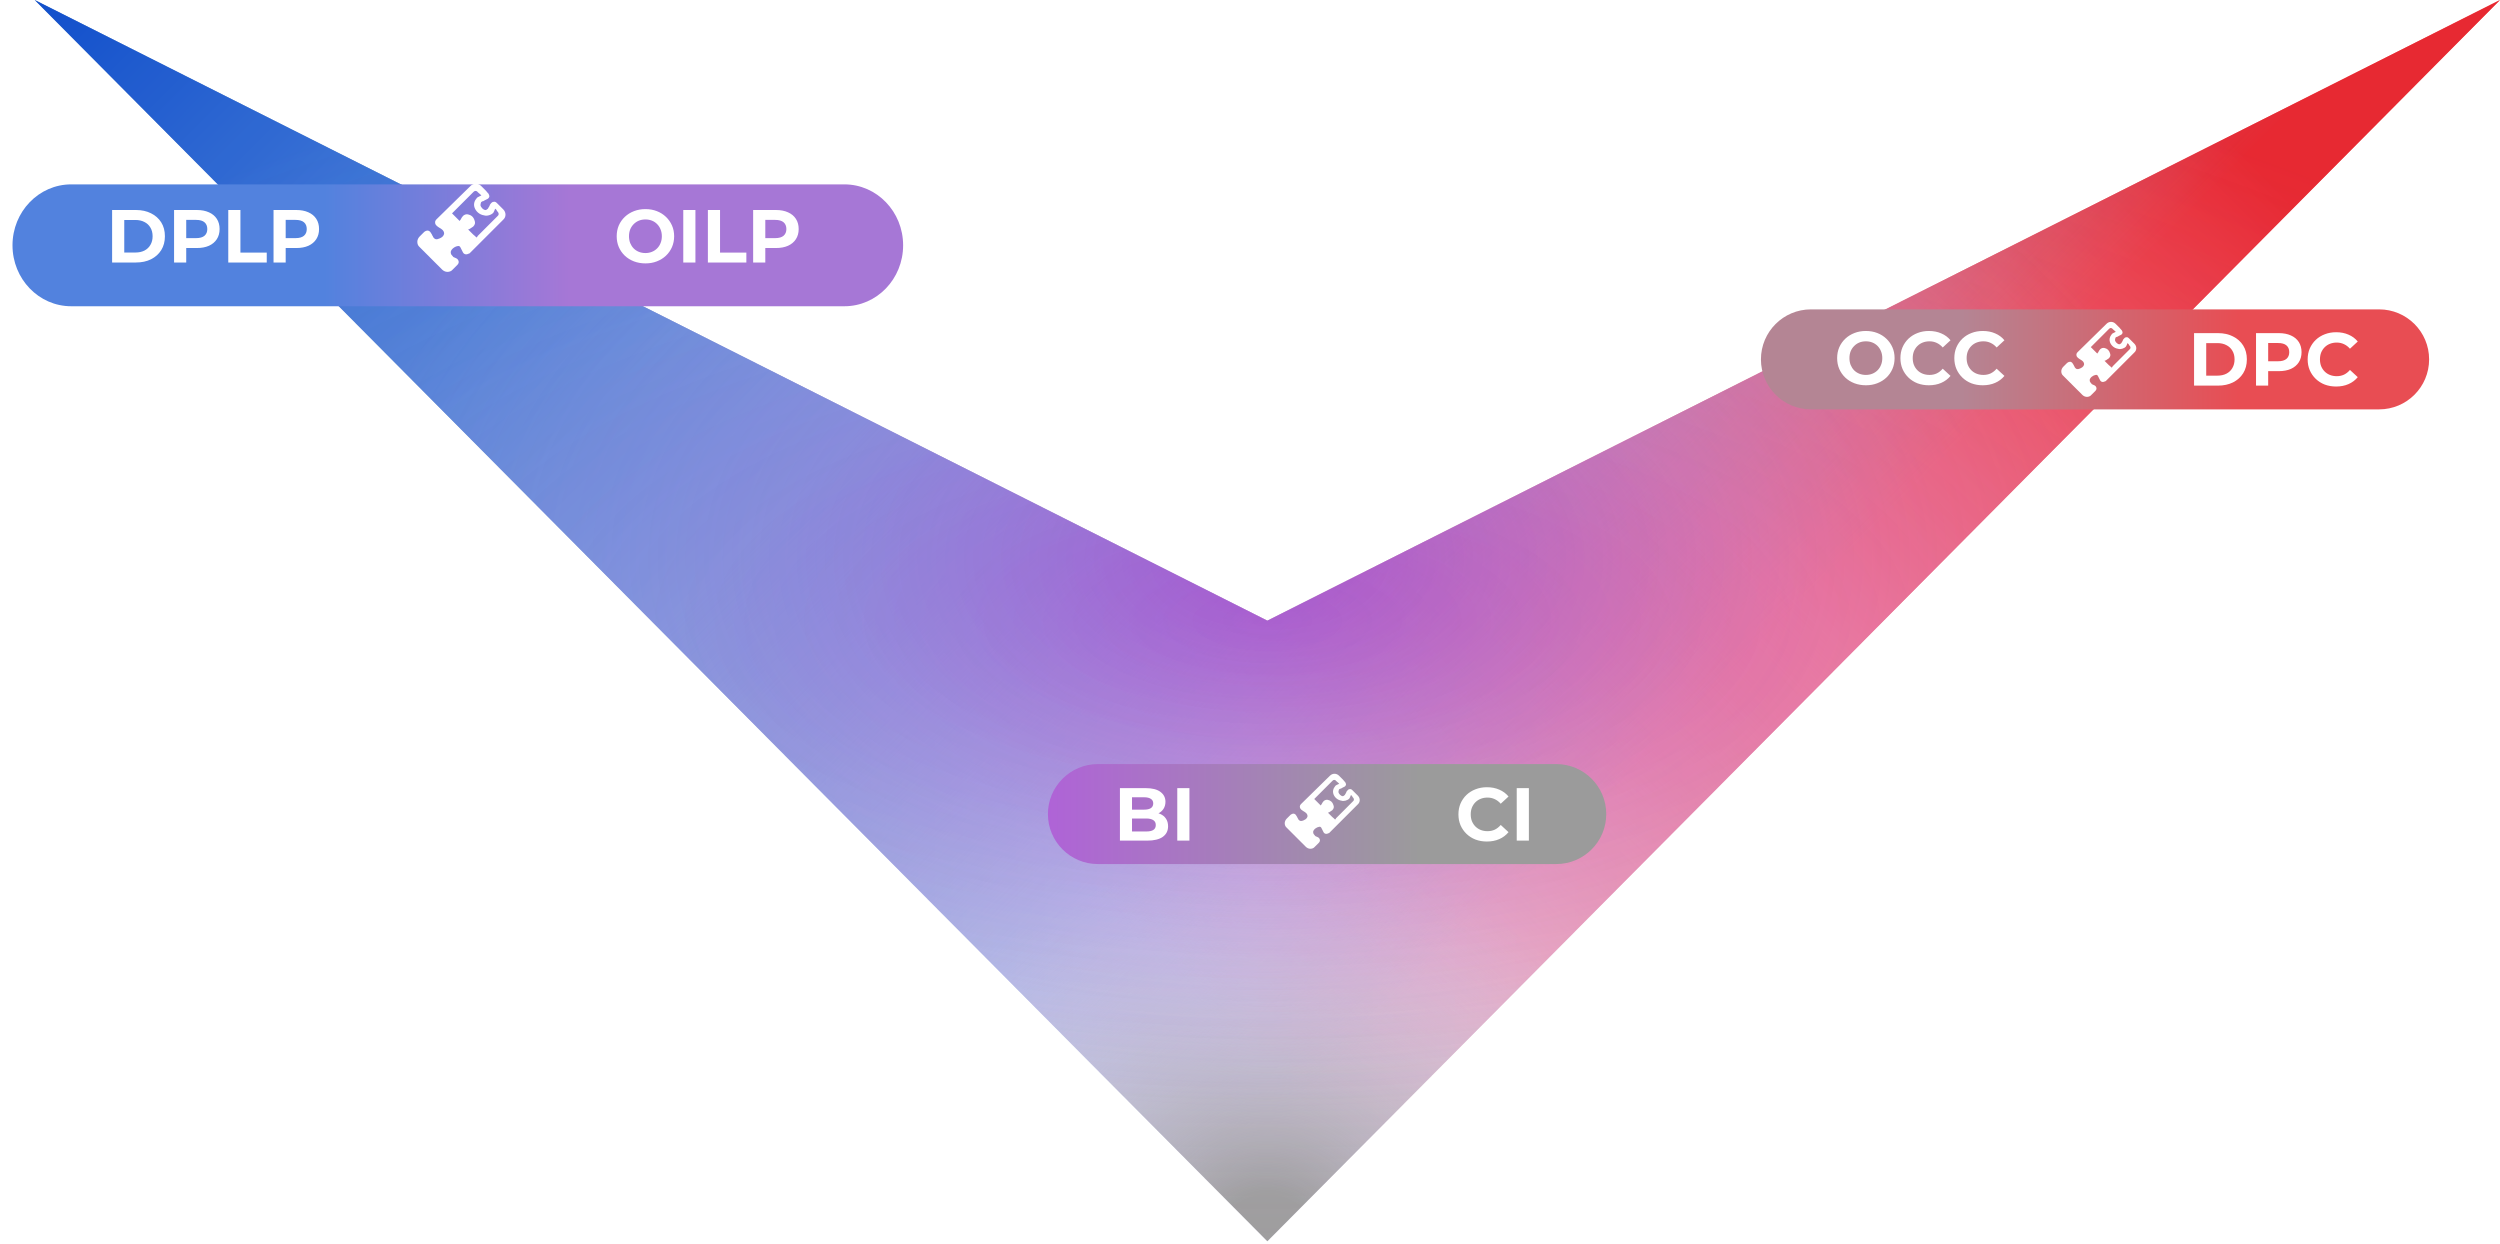 <svg width="800" height="398" viewBox="0 0 800 398" fill="none" xmlns="http://www.w3.org/2000/svg">
<g style="mix-blend-mode:multiply">
<path d="M11.108 0L405.554 198.602L800 0L405.554 397.204L11.108 0Z" fill="url(#paint0_linear_5366_5465)"/>
<path d="M11.108 0L405.554 198.602L800 0L405.554 397.204L11.108 0Z" fill="url(#paint1_linear_5366_5465)"/>
<path d="M11.108 0L405.554 198.602L800 0L405.554 397.204L11.108 0Z" fill="url(#paint2_linear_5366_5465)"/>
<path d="M11.108 0L405.554 198.602L800 0L405.554 397.204L11.108 0Z" fill="url(#paint3_radial_5366_5465)"/>
<path d="M11.108 0L405.554 198.602L800 0L405.554 397.204L11.108 0Z" fill="url(#paint4_radial_5366_5465)" fill-opacity="0.39"/>
<path d="M11.108 0L405.554 198.602L800 0L405.554 397.204L11.108 0Z" fill="url(#paint5_radial_5366_5465)" fill-opacity="0.2"/>
</g>
<g filter="url(#filter0_d_5366_5465)">
<path d="M4 74.5C4 63.73 12.413 55 22.791 55L270.209 55C280.587 55 289 63.73 289 74.5C289 85.27 280.587 94 270.209 94L22.791 94C12.413 94 4 85.269 4 74.5Z" fill="url(#paint6_linear_5366_5465)"/>
</g>
<path d="M161.045 67.01L159.035 65C158.718 64.682 158.4 64.471 157.977 64.577C157.554 64.577 157.237 64.894 156.919 65.317C156.813 65.423 156.708 65.634 156.708 65.74C156.602 65.846 156.602 66.058 156.496 66.163C156.39 66.269 156.285 66.481 156.179 66.692C156.179 66.798 156.179 66.798 156.073 66.798C155.861 67.01 155.756 67.115 155.438 67.221C154.698 67.221 153.852 66.375 153.746 65.634C153.746 65.317 153.852 65.106 153.957 64.682C154.169 64.577 154.381 64.365 154.592 64.365H154.698C154.804 64.259 155.015 64.153 155.227 64.048C155.438 63.942 155.65 63.836 155.861 63.73C156.179 63.625 156.496 63.307 156.602 62.884C156.602 62.567 156.496 62.249 156.285 61.932C156.073 61.721 155.756 61.403 155.544 61.086C155.015 60.557 154.381 59.922 153.957 59.499C153.005 58.547 151.525 58.547 150.572 59.499L139.677 70.183C139.36 70.5 139.148 70.923 139.254 71.347C139.254 71.77 139.571 72.087 139.889 72.404C139.995 72.404 140.1 72.51 140.206 72.616C140.312 72.722 140.418 72.722 140.523 72.827C140.735 72.933 140.841 73.039 141.052 73.145C141.158 73.251 141.37 73.356 141.475 73.462C141.899 73.779 142.11 74.308 142.11 74.626C142.11 74.626 142.11 74.731 142.11 74.837C142.004 75.154 141.899 75.789 140.629 76.318C139.677 76.741 139.148 76.635 138.619 75.895C138.619 75.789 138.514 75.578 138.408 75.472C138.302 75.154 138.091 74.837 137.879 74.52C137.667 74.097 137.35 73.885 136.927 73.779C136.504 73.779 136.186 73.885 135.763 74.203L134.282 75.683C133.859 76.107 133.542 76.741 133.542 77.376C133.542 78.011 133.754 78.645 134.282 79.068L141.475 86.261C141.899 86.684 142.533 87.002 143.168 87.002C143.803 87.002 144.437 86.79 144.86 86.261L146.341 84.781C146.659 84.463 146.87 84.04 146.764 83.617C146.659 83.194 146.447 82.876 146.024 82.665C145.707 82.559 145.389 82.347 145.072 82.242L144.543 81.607C144.332 81.395 144.226 81.078 144.226 80.655C144.332 79.703 145.601 78.857 146.447 78.751C146.764 78.645 147.082 78.751 147.293 79.068C147.293 79.174 147.399 79.28 147.399 79.28C147.399 79.386 147.505 79.386 147.505 79.492C147.611 79.703 147.716 79.915 147.822 80.126C147.928 80.338 148.034 80.549 148.14 80.761C148.351 81.184 148.774 81.395 149.197 81.395C149.409 81.395 149.726 81.29 149.938 81.184C150.044 81.184 150.149 81.078 150.255 81.078L161.045 70.289C161.997 69.442 161.997 67.962 161.045 67.01ZM150.044 73.356C150.149 73.356 150.255 73.251 150.467 73.145C150.573 73.039 150.678 73.039 150.784 72.933C150.996 72.827 151.207 72.616 151.419 72.51C152.053 71.875 152.159 71.241 151.842 70.5C151.525 69.442 150.784 68.808 149.726 68.596C149.092 68.49 148.668 68.702 148.245 69.019C147.928 69.337 147.716 69.654 147.505 70.077C147.505 70.183 147.399 70.289 147.293 70.394C147.188 70.5 147.188 70.606 147.082 70.712L144.649 68.279C144.966 67.962 145.284 67.644 145.601 67.327C145.812 67.115 145.918 67.01 146.13 66.798L151.525 61.403C151.736 61.192 151.948 61.086 152.159 61.086C152.371 61.086 152.688 61.192 152.9 61.509C153.323 61.826 153.429 62.038 153.64 62.144C153.746 62.249 153.852 62.355 154.063 62.567H153.957C153.957 62.567 153.64 62.778 153.534 62.778C153.111 62.99 152.582 63.202 152.477 63.519C151.736 64.365 151.525 65.423 151.842 66.375C152.265 67.644 153.429 68.702 154.909 68.913C155.756 69.231 157.237 68.808 157.871 68.067C157.977 67.856 158.294 67.327 158.4 66.904C158.4 66.904 158.4 66.798 158.506 66.798C158.823 67.115 158.823 67.115 158.929 67.221C158.929 67.433 159.035 67.538 159.352 67.856C159.67 68.279 159.67 68.808 159.246 69.125L152.794 75.578V75.683C152.688 75.789 152.688 75.895 152.477 76.001C152.159 75.683 151.842 75.366 151.419 75.049L149.832 73.462C149.832 73.356 149.938 73.356 150.044 73.356Z" fill="white"/>
<path d="M35.875 84V67.2H43.507C45.331 67.2 46.939 67.552 48.331 68.256C49.723 68.944 50.811 69.912 51.595 71.16C52.379 72.408 52.771 73.888 52.771 75.6C52.771 77.296 52.379 78.776 51.595 80.04C50.811 81.288 49.723 82.264 48.331 82.968C46.939 83.656 45.331 84 43.507 84H35.875ZM39.763 80.808H43.315C44.435 80.808 45.403 80.6 46.219 80.184C47.051 79.752 47.691 79.144 48.139 78.36C48.603 77.576 48.835 76.656 48.835 75.6C48.835 74.528 48.603 73.608 48.139 72.84C47.691 72.056 47.051 71.456 46.219 71.04C45.403 70.608 44.435 70.392 43.315 70.392H39.763V80.808ZM55.703 84V67.2H62.975C64.479 67.2 65.775 67.448 66.863 67.944C67.951 68.424 68.791 69.12 69.383 70.032C69.975 70.944 70.271 72.032 70.271 73.296C70.271 74.544 69.975 75.624 69.383 76.536C68.791 77.448 67.951 78.152 66.863 78.648C65.775 79.128 64.479 79.368 62.975 79.368H57.863L59.591 77.616V84H55.703ZM59.591 78.048L57.863 76.2H62.759C63.959 76.2 64.855 75.944 65.447 75.432C66.039 74.92 66.335 74.208 66.335 73.296C66.335 72.368 66.039 71.648 65.447 71.136C64.855 70.624 63.959 70.368 62.759 70.368H57.863L59.591 68.52V78.048ZM73.047 84V67.2H76.935V80.832H85.359V84H73.047ZM87.531 84V67.2H94.803C96.307 67.2 97.603 67.448 98.691 67.944C99.779 68.424 100.619 69.12 101.211 70.032C101.803 70.944 102.099 72.032 102.099 73.296C102.099 74.544 101.803 75.624 101.211 76.536C100.619 77.448 99.779 78.152 98.691 78.648C97.603 79.128 96.307 79.368 94.803 79.368H89.691L91.419 77.616V84H87.531ZM91.419 78.048L89.691 76.2H94.587C95.787 76.2 96.683 75.944 97.275 75.432C97.867 74.92 98.163 74.208 98.163 73.296C98.163 72.368 97.867 71.648 97.275 71.136C96.683 70.624 95.787 70.368 94.587 70.368H89.691L91.419 68.52V78.048Z" fill="white"/>
<path d="M206.558 84.288C205.23 84.288 203.998 84.072 202.862 83.64C201.742 83.208 200.766 82.6 199.934 81.816C199.118 81.032 198.478 80.112 198.014 79.056C197.566 78 197.342 76.848 197.342 75.6C197.342 74.352 197.566 73.2 198.014 72.144C198.478 71.088 199.126 70.168 199.958 69.384C200.79 68.6 201.766 67.992 202.886 67.56C204.006 67.128 205.222 66.912 206.534 66.912C207.862 66.912 209.078 67.128 210.182 67.56C211.302 67.992 212.27 68.6 213.086 69.384C213.918 70.168 214.566 71.088 215.03 72.144C215.494 73.184 215.726 74.336 215.726 75.6C215.726 76.848 215.494 78.008 215.03 79.08C214.566 80.136 213.918 81.056 213.086 81.84C212.27 82.608 211.302 83.208 210.182 83.64C209.078 84.072 207.87 84.288 206.558 84.288ZM206.534 80.976C207.286 80.976 207.974 80.848 208.598 80.592C209.238 80.336 209.798 79.968 210.278 79.488C210.758 79.008 211.126 78.44 211.382 77.784C211.654 77.128 211.79 76.4 211.79 75.6C211.79 74.8 211.654 74.072 211.382 73.416C211.126 72.76 210.758 72.192 210.278 71.712C209.814 71.232 209.262 70.864 208.622 70.608C207.982 70.352 207.286 70.224 206.534 70.224C205.782 70.224 205.086 70.352 204.446 70.608C203.822 70.864 203.27 71.232 202.79 71.712C202.31 72.192 201.934 72.76 201.662 73.416C201.406 74.072 201.278 74.8 201.278 75.6C201.278 76.384 201.406 77.112 201.662 77.784C201.934 78.44 202.302 79.008 202.766 79.488C203.246 79.968 203.806 80.336 204.446 80.592C205.086 80.848 205.782 80.976 206.534 80.976ZM218.648 84V67.2H222.536V84H218.648ZM226.523 84V67.2H230.411V80.832H238.835V84H226.523ZM241.008 84V67.2H248.28C249.784 67.2 251.08 67.448 252.168 67.944C253.256 68.424 254.096 69.12 254.688 70.032C255.28 70.944 255.576 72.032 255.576 73.296C255.576 74.544 255.28 75.624 254.688 76.536C254.096 77.448 253.256 78.152 252.168 78.648C251.08 79.128 249.784 79.368 248.28 79.368H243.168L244.896 77.616V84H241.008ZM244.896 78.048L243.168 76.2H248.064C249.264 76.2 250.16 75.944 250.752 75.432C251.344 74.92 251.64 74.208 251.64 73.296C251.64 72.368 251.344 71.648 250.752 71.136C250.16 70.624 249.264 70.368 248.064 70.368H243.168L244.896 68.52V78.048Z" fill="white"/>
<g filter="url(#filter1_d_5366_5465)">
<path d="M512 257.5C512 266.337 504.836 273.5 496 273.5L349.333 273.5C340.496 273.5 333.333 266.337 333.333 257.5C333.333 248.663 340.496 241.5 349.333 241.5L496 241.5C504.836 241.5 512 248.663 512 257.5Z" fill="url(#paint7_linear_5366_5465)"/>
<path d="M432.505 251.6L430.795 249.89C430.525 249.621 430.255 249.441 429.895 249.531C429.536 249.531 429.266 249.8 428.996 250.16C428.906 250.25 428.816 250.43 428.816 250.52C428.726 250.61 428.726 250.79 428.636 250.88C428.546 250.97 428.456 251.15 428.366 251.33C428.366 251.42 428.366 251.42 428.276 251.42C428.096 251.6 428.006 251.69 427.736 251.78C427.106 251.78 426.387 251.06 426.297 250.43C426.297 250.16 426.387 249.98 426.477 249.621C426.656 249.531 426.836 249.351 427.016 249.351H427.106C427.196 249.261 427.376 249.171 427.556 249.081C427.736 248.991 427.916 248.901 428.096 248.811C428.366 248.721 428.636 248.451 428.726 248.091C428.726 247.821 428.636 247.551 428.456 247.281C428.276 247.101 428.006 246.831 427.826 246.561C427.376 246.112 426.836 245.572 426.477 245.212C425.667 244.402 424.407 244.402 423.597 245.212L414.33 254.299C414.06 254.569 413.88 254.929 413.97 255.289C413.97 255.649 414.24 255.919 414.51 256.188C414.6 256.188 414.69 256.278 414.78 256.368C414.87 256.458 414.96 256.458 415.05 256.548C415.23 256.638 415.32 256.728 415.5 256.818C415.59 256.908 415.77 256.998 415.86 257.088C416.22 257.358 416.4 257.808 416.4 258.078C416.4 258.078 416.4 258.168 416.4 258.258C416.31 258.528 416.22 259.068 415.14 259.517C414.33 259.877 413.88 259.787 413.431 259.158C413.431 259.068 413.341 258.888 413.251 258.798C413.161 258.528 412.981 258.258 412.801 257.988C412.621 257.628 412.351 257.448 411.991 257.358C411.631 257.358 411.361 257.448 411.001 257.718L409.742 258.978C409.382 259.337 409.112 259.877 409.112 260.417C409.112 260.957 409.292 261.497 409.742 261.857L415.86 267.975C416.22 268.335 416.76 268.605 417.299 268.605C417.839 268.605 418.379 268.425 418.739 267.975L419.999 266.715C420.268 266.445 420.448 266.085 420.358 265.725C420.268 265.366 420.089 265.096 419.729 264.916C419.459 264.826 419.189 264.646 418.919 264.556L418.469 264.016C418.289 263.836 418.199 263.566 418.199 263.206C418.289 262.397 419.369 261.677 420.089 261.587C420.358 261.497 420.628 261.587 420.808 261.857C420.808 261.947 420.898 262.037 420.898 262.037C420.898 262.127 420.988 262.127 420.988 262.217C421.078 262.397 421.168 262.576 421.258 262.756C421.348 262.936 421.438 263.116 421.528 263.296C421.708 263.656 422.068 263.836 422.428 263.836C422.608 263.836 422.878 263.746 423.058 263.656C423.148 263.656 423.238 263.566 423.328 263.566L432.505 254.389C433.314 253.669 433.314 252.41 432.505 251.6ZM423.148 256.998C423.238 256.998 423.328 256.908 423.507 256.818C423.597 256.728 423.687 256.728 423.777 256.638C423.957 256.548 424.137 256.368 424.317 256.278C424.857 255.739 424.947 255.199 424.677 254.569C424.407 253.669 423.777 253.129 422.878 252.949C422.338 252.86 421.978 253.039 421.618 253.309C421.348 253.579 421.168 253.849 420.988 254.209C420.988 254.299 420.898 254.389 420.808 254.479C420.718 254.569 420.718 254.659 420.628 254.749L418.559 252.68C418.829 252.41 419.099 252.14 419.369 251.87C419.549 251.69 419.639 251.6 419.819 251.42L424.407 246.831C424.587 246.651 424.767 246.561 424.947 246.561C425.127 246.561 425.397 246.651 425.577 246.921C425.937 247.191 426.027 247.371 426.207 247.461C426.297 247.551 426.387 247.641 426.567 247.821H426.477C426.477 247.821 426.207 248.001 426.117 248.001C425.757 248.181 425.307 248.361 425.217 248.631C424.587 249.351 424.407 250.25 424.677 251.06C425.037 252.14 426.027 253.039 427.286 253.219C428.006 253.489 429.266 253.129 429.806 252.5C429.895 252.32 430.165 251.87 430.255 251.51C430.255 251.51 430.255 251.42 430.345 251.42C430.615 251.69 430.615 251.69 430.705 251.78C430.705 251.96 430.795 252.05 431.065 252.32C431.335 252.68 431.335 253.129 430.975 253.399L425.487 258.888V258.978C425.397 259.068 425.397 259.158 425.217 259.248C424.947 258.978 424.677 258.708 424.317 258.438L422.968 257.088C422.968 256.998 423.058 256.998 423.148 256.998Z" fill="white"/>
<path d="M356.378 266V249.2H364.586C366.698 249.2 368.282 249.6 369.338 250.4C370.41 251.2 370.946 252.256 370.946 253.568C370.946 254.448 370.73 255.216 370.298 255.872C369.866 256.512 369.274 257.008 368.522 257.36C367.77 257.712 366.906 257.888 365.93 257.888L366.386 256.904C367.442 256.904 368.378 257.08 369.194 257.432C370.01 257.768 370.642 258.272 371.09 258.944C371.554 259.616 371.786 260.44 371.786 261.416C371.786 262.856 371.218 263.984 370.082 264.8C368.946 265.6 367.274 266 365.066 266H356.378ZM360.242 263.072H364.778C365.786 263.072 366.546 262.912 367.058 262.592C367.586 262.256 367.85 261.728 367.85 261.008C367.85 260.304 367.586 259.784 367.058 259.448C366.546 259.096 365.786 258.92 364.778 258.92H359.954V256.088H364.106C365.05 256.088 365.77 255.928 366.266 255.608C366.778 255.272 367.034 254.768 367.034 254.096C367.034 253.44 366.778 252.952 366.266 252.632C365.77 252.296 365.05 252.128 364.106 252.128H360.242V263.072ZM374.729 266V249.2H378.617V266H374.729Z" fill="white"/>
<path d="M473.793 266.288C472.497 266.288 471.289 266.08 470.169 265.664C469.065 265.232 468.105 264.624 467.289 263.84C466.473 263.056 465.833 262.136 465.369 261.08C464.921 260.024 464.697 258.864 464.697 257.6C464.697 256.336 464.921 255.176 465.369 254.12C465.833 253.064 466.473 252.144 467.289 251.36C468.121 250.576 469.089 249.976 470.193 249.56C471.297 249.128 472.505 248.912 473.817 248.912C475.273 248.912 476.585 249.168 477.753 249.68C478.937 250.176 479.929 250.912 480.729 251.888L478.233 254.192C477.657 253.536 477.017 253.048 476.313 252.728C475.609 252.392 474.841 252.224 474.009 252.224C473.225 252.224 472.505 252.352 471.849 252.608C471.193 252.864 470.625 253.232 470.145 253.712C469.665 254.192 469.289 254.76 469.017 255.416C468.761 256.072 468.633 256.8 468.633 257.6C468.633 258.4 468.761 259.128 469.017 259.784C469.289 260.44 469.665 261.008 470.145 261.488C470.625 261.968 471.193 262.336 471.849 262.592C472.505 262.848 473.225 262.976 474.009 262.976C474.841 262.976 475.609 262.816 476.313 262.496C477.017 262.16 477.657 261.656 478.233 260.984L480.729 263.288C479.929 264.264 478.937 265.008 477.753 265.52C476.585 266.032 475.265 266.288 473.793 266.288ZM483.354 266V249.2H487.242V266H483.354Z" fill="white"/>
</g>
<g filter="url(#filter2_d_5366_5465)">
<path d="M563.5 111C563.5 102.163 570.664 95 579.5 95L761.318 95C770.155 95 777.318 102.163 777.318 111C777.318 119.837 770.155 127 761.318 127L579.5 127C570.664 127 563.5 119.837 563.5 111Z" fill="url(#paint8_linear_5366_5465)"/>
<path d="M747.546 119.688C746.25 119.688 745.042 119.48 743.922 119.064C742.818 118.632 741.858 118.024 741.042 117.24C740.226 116.456 739.586 115.536 739.122 114.48C738.674 113.424 738.45 112.264 738.45 111C738.45 109.736 738.674 108.576 739.122 107.52C739.586 106.464 740.226 105.544 741.042 104.76C741.874 103.976 742.842 103.376 743.946 102.96C745.05 102.528 746.258 102.312 747.57 102.312C749.026 102.312 750.338 102.568 751.506 103.08C752.69 103.576 753.682 104.312 754.482 105.288L751.986 107.592C751.41 106.936 750.77 106.448 750.066 106.128C749.362 105.792 748.594 105.624 747.762 105.624C746.978 105.624 746.258 105.752 745.602 106.008C744.946 106.264 744.378 106.632 743.898 107.112C743.418 107.592 743.042 108.16 742.77 108.816C742.514 109.472 742.386 110.2 742.386 111C742.386 111.8 742.514 112.528 742.77 113.184C743.042 113.84 743.418 114.408 743.898 114.888C744.378 115.368 744.946 115.736 745.602 115.992C746.258 116.248 746.978 116.376 747.762 116.376C748.594 116.376 749.362 116.216 750.066 115.896C750.77 115.56 751.41 115.056 751.986 114.384L754.482 116.688C753.682 117.664 752.69 118.408 751.506 118.92C750.338 119.432 749.018 119.688 747.546 119.688Z" fill="white"/>
<path d="M721.928 119.4V102.6L729.2 102.6C730.704 102.6 732 102.848 733.088 103.344C734.176 103.824 735.016 104.52 735.608 105.432C736.2 106.344 736.496 107.432 736.496 108.696C736.496 109.944 736.2 111.024 735.608 111.936C735.016 112.848 734.176 113.552 733.088 114.048C732 114.528 730.704 114.768 729.2 114.768L724.088 114.768L725.816 113.016V119.4L721.928 119.4ZM725.816 113.448L724.088 111.6L728.984 111.6C730.184 111.6 731.08 111.344 731.672 110.832C732.264 110.32 732.56 109.608 732.56 108.696C732.56 107.768 732.264 107.048 731.672 106.536C731.08 106.024 730.184 105.768 728.984 105.768L724.088 105.768L725.816 103.92V113.448Z" fill="white"/>
<path d="M702.099 119.4V102.6L709.731 102.6C711.555 102.6 713.163 102.952 714.555 103.656C715.947 104.344 717.035 105.312 717.819 106.56C718.603 107.808 718.995 109.288 718.995 111C718.995 112.696 718.603 114.176 717.819 115.44C717.035 116.688 715.947 117.664 714.555 118.368C713.163 119.056 711.555 119.4 709.731 119.4L702.099 119.4ZM705.987 116.208L709.539 116.208C710.659 116.208 711.627 116 712.443 115.584C713.275 115.152 713.915 114.544 714.363 113.76C714.827 112.976 715.059 112.056 715.059 111C715.059 109.928 714.827 109.008 714.363 108.24C713.915 107.456 713.275 106.856 712.443 106.44C711.627 106.008 710.659 105.792 709.539 105.792L705.987 105.792V116.208Z" fill="white"/>
<path d="M683.004 105.995L681.295 104.286C681.025 104.016 680.755 103.836 680.395 103.926C680.035 103.926 679.765 104.196 679.495 104.556C679.405 104.646 679.315 104.826 679.315 104.916C679.225 105.006 679.225 105.186 679.135 105.276C679.045 105.366 678.955 105.545 678.865 105.725C678.865 105.815 678.865 105.815 678.775 105.815C678.595 105.995 678.505 106.085 678.236 106.175C677.606 106.175 676.886 105.455 676.796 104.826C676.796 104.556 676.886 104.376 676.976 104.016C677.156 103.926 677.336 103.746 677.516 103.746H677.606C677.696 103.656 677.876 103.566 678.056 103.476C678.236 103.386 678.415 103.296 678.595 103.206C678.865 103.116 679.135 102.846 679.225 102.486C679.225 102.216 679.135 101.947 678.955 101.677C678.775 101.497 678.505 101.227 678.325 100.957C677.876 100.507 677.336 99.967 676.976 99.607C676.166 98.798 674.907 98.798 674.097 99.607L664.83 108.694C664.56 108.964 664.38 109.324 664.47 109.684C664.47 110.044 664.74 110.314 665.01 110.584C665.1 110.584 665.19 110.674 665.28 110.764C665.37 110.854 665.459 110.854 665.549 110.944C665.729 111.034 665.819 111.124 665.999 111.214C666.089 111.304 666.269 111.394 666.359 111.484C666.719 111.754 666.899 112.203 666.899 112.473C666.899 112.473 666.899 112.563 666.899 112.653C666.809 112.923 666.719 113.463 665.639 113.913C664.83 114.273 664.38 114.183 663.93 113.553C663.93 113.463 663.84 113.283 663.75 113.193C663.66 112.923 663.48 112.653 663.3 112.383C663.12 112.023 662.85 111.843 662.49 111.754C662.131 111.754 661.861 111.843 661.501 112.113L660.241 113.373C659.881 113.733 659.611 114.273 659.611 114.813C659.611 115.352 659.791 115.892 660.241 116.252L666.359 122.37C666.719 122.73 667.259 123 667.799 123C668.339 123 668.878 122.82 669.238 122.37L670.498 121.111C670.768 120.841 670.948 120.481 670.858 120.121C670.768 119.761 670.588 119.491 670.228 119.311C669.958 119.221 669.688 119.041 669.418 118.951L668.968 118.411C668.788 118.231 668.698 117.962 668.698 117.602C668.788 116.792 669.868 116.072 670.588 115.982C670.858 115.892 671.128 115.982 671.308 116.252C671.308 116.342 671.398 116.432 671.398 116.432C671.398 116.522 671.488 116.522 671.488 116.612C671.578 116.792 671.668 116.972 671.758 117.152C671.848 117.332 671.937 117.512 672.027 117.692C672.207 118.052 672.567 118.231 672.927 118.231C673.107 118.231 673.377 118.142 673.557 118.052C673.647 118.052 673.737 117.962 673.827 117.962L683.004 108.784C683.814 108.065 683.814 106.805 683.004 105.995ZM673.647 111.394C673.737 111.394 673.827 111.304 674.007 111.214C674.097 111.124 674.187 111.124 674.277 111.034C674.457 110.944 674.637 110.764 674.817 110.674C675.356 110.134 675.446 109.594 675.176 108.964C674.907 108.065 674.277 107.525 673.377 107.345C672.837 107.255 672.477 107.435 672.117 107.705C671.848 107.975 671.668 108.245 671.488 108.604C671.488 108.694 671.398 108.784 671.308 108.874C671.218 108.964 671.218 109.054 671.128 109.144L669.058 107.075C669.328 106.805 669.598 106.535 669.868 106.265C670.048 106.085 670.138 105.995 670.318 105.815L674.907 101.227C675.086 101.047 675.266 100.957 675.446 100.957C675.626 100.957 675.896 101.047 676.076 101.317C676.436 101.587 676.526 101.767 676.706 101.857C676.796 101.947 676.886 102.037 677.066 102.216H676.976C676.976 102.216 676.706 102.396 676.616 102.396C676.256 102.576 675.806 102.756 675.716 103.026C675.086 103.746 674.907 104.646 675.176 105.455C675.536 106.535 676.526 107.435 677.786 107.615C678.505 107.885 679.765 107.525 680.305 106.895C680.395 106.715 680.665 106.265 680.755 105.905C680.755 105.905 680.755 105.815 680.845 105.815C681.115 106.085 681.115 106.085 681.205 106.175C681.205 106.355 681.295 106.445 681.564 106.715C681.834 107.075 681.834 107.525 681.474 107.795L675.986 113.283V113.373C675.896 113.463 675.896 113.553 675.716 113.643C675.446 113.373 675.176 113.103 674.817 112.833L673.467 111.484C673.467 111.394 673.557 111.394 673.647 111.394Z" fill="white"/>
<path d="M597.101 119.288C595.773 119.288 594.541 119.072 593.405 118.64C592.285 118.208 591.309 117.6 590.477 116.816C589.661 116.032 589.021 115.112 588.557 114.056C588.109 113 587.885 111.848 587.885 110.6C587.885 109.352 588.109 108.2 588.557 107.144C589.021 106.088 589.669 105.168 590.501 104.384C591.333 103.6 592.309 102.992 593.429 102.56C594.549 102.128 595.765 101.912 597.077 101.912C598.405 101.912 599.621 102.128 600.725 102.56C601.845 102.992 602.813 103.6 603.629 104.384C604.461 105.168 605.109 106.088 605.573 107.144C606.037 108.184 606.269 109.336 606.269 110.6C606.269 111.848 606.037 113.008 605.573 114.08C605.109 115.136 604.461 116.056 603.629 116.84C602.813 117.608 601.845 118.208 600.725 118.64C599.621 119.072 598.413 119.288 597.101 119.288ZM597.077 115.976C597.829 115.976 598.517 115.848 599.141 115.592C599.781 115.336 600.341 114.968 600.821 114.488C601.301 114.008 601.669 113.44 601.925 112.784C602.197 112.128 602.333 111.4 602.333 110.6C602.333 109.8 602.197 109.072 601.925 108.416C601.669 107.76 601.301 107.192 600.821 106.712C600.357 106.232 599.805 105.864 599.165 105.608C598.525 105.352 597.829 105.224 597.077 105.224C596.325 105.224 595.629 105.352 594.989 105.608C594.365 105.864 593.813 106.232 593.333 106.712C592.853 107.192 592.477 107.76 592.205 108.416C591.949 109.072 591.821 109.8 591.821 110.6C591.821 111.384 591.949 112.112 592.205 112.784C592.477 113.44 592.845 114.008 593.309 114.488C593.789 114.968 594.349 115.336 594.989 115.592C595.629 115.848 596.325 115.976 597.077 115.976ZM617.231 119.288C615.935 119.288 614.727 119.08 613.607 118.664C612.503 118.232 611.543 117.624 610.727 116.84C609.911 116.056 609.271 115.136 608.807 114.08C608.359 113.024 608.135 111.864 608.135 110.6C608.135 109.336 608.359 108.176 608.807 107.12C609.271 106.064 609.911 105.144 610.727 104.36C611.559 103.576 612.527 102.976 613.631 102.56C614.735 102.128 615.943 101.912 617.255 101.912C618.711 101.912 620.023 102.168 621.191 102.68C622.375 103.176 623.367 103.912 624.167 104.888L621.671 107.192C621.095 106.536 620.455 106.048 619.751 105.728C619.047 105.392 618.279 105.224 617.447 105.224C616.663 105.224 615.943 105.352 615.287 105.608C614.631 105.864 614.063 106.232 613.583 106.712C613.103 107.192 612.727 107.76 612.455 108.416C612.199 109.072 612.071 109.8 612.071 110.6C612.071 111.4 612.199 112.128 612.455 112.784C612.727 113.44 613.103 114.008 613.583 114.488C614.063 114.968 614.631 115.336 615.287 115.592C615.943 115.848 616.663 115.976 617.447 115.976C618.279 115.976 619.047 115.816 619.751 115.496C620.455 115.16 621.095 114.656 621.671 113.984L624.167 116.288C623.367 117.264 622.375 118.008 621.191 118.52C620.023 119.032 618.703 119.288 617.231 119.288ZM634.481 119.288C633.185 119.288 631.977 119.08 630.857 118.664C629.753 118.232 628.793 117.624 627.977 116.84C627.161 116.056 626.521 115.136 626.057 114.08C625.609 113.024 625.385 111.864 625.385 110.6C625.385 109.336 625.609 108.176 626.057 107.12C626.521 106.064 627.161 105.144 627.977 104.36C628.809 103.576 629.777 102.976 630.881 102.56C631.985 102.128 633.193 101.912 634.505 101.912C635.961 101.912 637.273 102.168 638.441 102.68C639.625 103.176 640.617 103.912 641.417 104.888L638.921 107.192C638.345 106.536 637.705 106.048 637.001 105.728C636.297 105.392 635.529 105.224 634.697 105.224C633.913 105.224 633.193 105.352 632.537 105.608C631.881 105.864 631.313 106.232 630.833 106.712C630.353 107.192 629.977 107.76 629.705 108.416C629.449 109.072 629.321 109.8 629.321 110.6C629.321 111.4 629.449 112.128 629.705 112.784C629.977 113.44 630.353 114.008 630.833 114.488C631.313 114.968 631.881 115.336 632.537 115.592C633.193 115.848 633.913 115.976 634.697 115.976C635.529 115.976 636.297 115.816 637.001 115.496C637.705 115.16 638.345 114.656 638.921 113.984L641.417 116.288C640.617 117.264 639.625 118.008 638.441 118.52C637.273 119.032 635.953 119.288 634.481 119.288Z" fill="white"/>
</g>
<defs>
<filter id="filter0_d_5366_5465" x="0" y="55" width="293" height="47" filterUnits="userSpaceOnUse" color-interpolation-filters="sRGB">
<feFlood flood-opacity="0" result="BackgroundImageFix"/>
<feColorMatrix in="SourceAlpha" type="matrix" values="0 0 0 0 0 0 0 0 0 0 0 0 0 0 0 0 0 0 127 0" result="hardAlpha"/>
<feOffset dy="4"/>
<feGaussianBlur stdDeviation="2"/>
<feComposite in2="hardAlpha" operator="out"/>
<feColorMatrix type="matrix" values="0 0 0 0 0 0 0 0 0 0 0 0 0 0 0 0 0 0 0.25 0"/>
<feBlend mode="normal" in2="BackgroundImageFix" result="effect1_dropShadow_5366_5465"/>
<feBlend mode="normal" in="SourceGraphic" in2="effect1_dropShadow_5366_5465" result="shape"/>
</filter>
<filter id="filter1_d_5366_5465" x="296.229" y="233.215" width="223.871" height="49.822" filterUnits="userSpaceOnUse" color-interpolation-filters="sRGB">
<feFlood flood-opacity="0" result="BackgroundImageFix"/>
<feColorMatrix in="SourceAlpha" type="matrix" values="0 0 0 0 0 0 0 0 0 0 0 0 0 0 0 0 0 0 127 0" result="hardAlpha"/>
<feMorphology radius="2" operator="erode" in="SourceAlpha" result="effect1_dropShadow_5366_5465"/>
<feOffset dx="2" dy="3"/>
<feGaussianBlur stdDeviation="4.05"/>
<feComposite in2="hardAlpha" operator="out"/>
<feColorMatrix type="matrix" values="0 0 0 0 0.13 0 0 0 0 0.154 0 0 0 0 0.375 0 0 0 0.31 0"/>
<feBlend mode="normal" in2="BackgroundImageFix" result="effect1_dropShadow_5366_5465"/>
<feBlend mode="normal" in="SourceGraphic" in2="effect1_dropShadow_5366_5465" result="shape"/>
</filter>
<filter id="filter2_d_5366_5465" x="518.535" y="89.353" width="262.783" height="45.647" filterUnits="userSpaceOnUse" color-interpolation-filters="sRGB">
<feFlood flood-opacity="0" result="BackgroundImageFix"/>
<feColorMatrix in="SourceAlpha" type="matrix" values="0 0 0 0 0 0 0 0 0 0 0 0 0 0 0 0 0 0 127 0" result="hardAlpha"/>
<feOffset dy="4"/>
<feGaussianBlur stdDeviation="2"/>
<feComposite in2="hardAlpha" operator="out"/>
<feColorMatrix type="matrix" values="0 0 0 0 0 0 0 0 0 0 0 0 0 0 0 0 0 0 0.25 0"/>
<feBlend mode="normal" in2="BackgroundImageFix" result="effect1_dropShadow_5366_5465"/>
<feBlend mode="normal" in="SourceGraphic" in2="effect1_dropShadow_5366_5465" result="shape"/>
</filter>
<linearGradient id="paint0_linear_5366_5465" x1="5.986" y1="285.172" x2="794.877" y2="285.172" gradientUnits="userSpaceOnUse">
<stop stop-color="#83A6CD"/>
<stop offset="0.16" stop-color="#9BB4D7"/>
<stop offset="0.355" stop-color="#D0D4EC"/>
<stop offset="0.5" stop-color="#E6E1F5"/>
<stop offset="0.665" stop-color="#EBC6D4"/>
<stop offset="0.8" stop-color="#F29DA1"/>
<stop offset="1" stop-color="#FA726C"/>
</linearGradient>
<linearGradient id="paint1_linear_5366_5465" x1="734.522" y1="65.936" x2="430.865" y2="367.88" gradientUnits="userSpaceOnUse">
<stop stop-color="#E81B23"/>
<stop offset="0.473" stop-color="#FF808C"/>
<stop offset="1" stop-color="#FF808C" stop-opacity="0"/>
</linearGradient>
<linearGradient id="paint2_linear_5366_5465" x1="11.108" y1="0" x2="390.883" y2="378.621" gradientUnits="userSpaceOnUse">
<stop stop-color="#0044C9"/>
<stop offset="0.529" stop-color="#73A6E1"/>
<stop offset="1" stop-color="#73A6E1" stop-opacity="0"/>
</linearGradient>
<radialGradient id="paint3_radial_5366_5465" cx="0" cy="0" r="1" gradientUnits="userSpaceOnUse" gradientTransform="translate(405.554 397.206) rotate(-90) scale(152.529 162.188)">
<stop offset="0.1" stop-color="#9B9B9B" stop-opacity="0.95"/>
<stop offset="0.811" stop-color="#D4CEE5" stop-opacity="0.08"/>
</radialGradient>
<radialGradient id="paint4_radial_5366_5465" cx="0" cy="0" r="1" gradientUnits="userSpaceOnUse" gradientTransform="translate(406.286 178.742) rotate(90) scale(175.564 297.338)">
<stop stop-color="#9601CA"/>
<stop offset="1" stop-color="#BC8DD0" stop-opacity="0"/>
</radialGradient>
<radialGradient id="paint5_radial_5366_5465" cx="0" cy="0" r="1" gradientUnits="userSpaceOnUse" gradientTransform="translate(405.554 198.602) rotate(90) scale(198.602 492.551)">
<stop stop-color="#9601CA"/>
<stop offset="1" stop-color="#BC8DD0" stop-opacity="0"/>
</radialGradient>
<linearGradient id="paint6_linear_5366_5465" x1="289" y1="74.71" x2="4" y2="74.71" gradientUnits="userSpaceOnUse">
<stop offset="0.215" stop-color="#A677D6"/>
<stop offset="0.375" stop-color="#A677D6"/>
<stop offset="0.65" stop-color="#5282DE"/>
<stop offset="0.785" stop-color="#5282DE"/>
</linearGradient>
<linearGradient id="paint7_linear_5366_5465" x1="333.333" y1="257.328" x2="512" y2="257.328" gradientUnits="userSpaceOnUse">
<stop stop-color="#AF63D7"/>
<stop offset="0.667" stop-color="#9B9B9B"/>
<stop offset="1" stop-color="#9B9B9B"/>
</linearGradient>
<linearGradient id="paint8_linear_5366_5465" x1="777.318" y1="111.172" x2="563.5" y2="111.172" gradientUnits="userSpaceOnUse">
<stop offset="0.015" stop-color="#E84D53"/>
<stop offset="0.285" stop-color="#E84D53"/>
<stop offset="0.7" stop-color="#B48594"/>
<stop offset="0.915" stop-color="#B48594"/>
</linearGradient>
</defs>
</svg>
